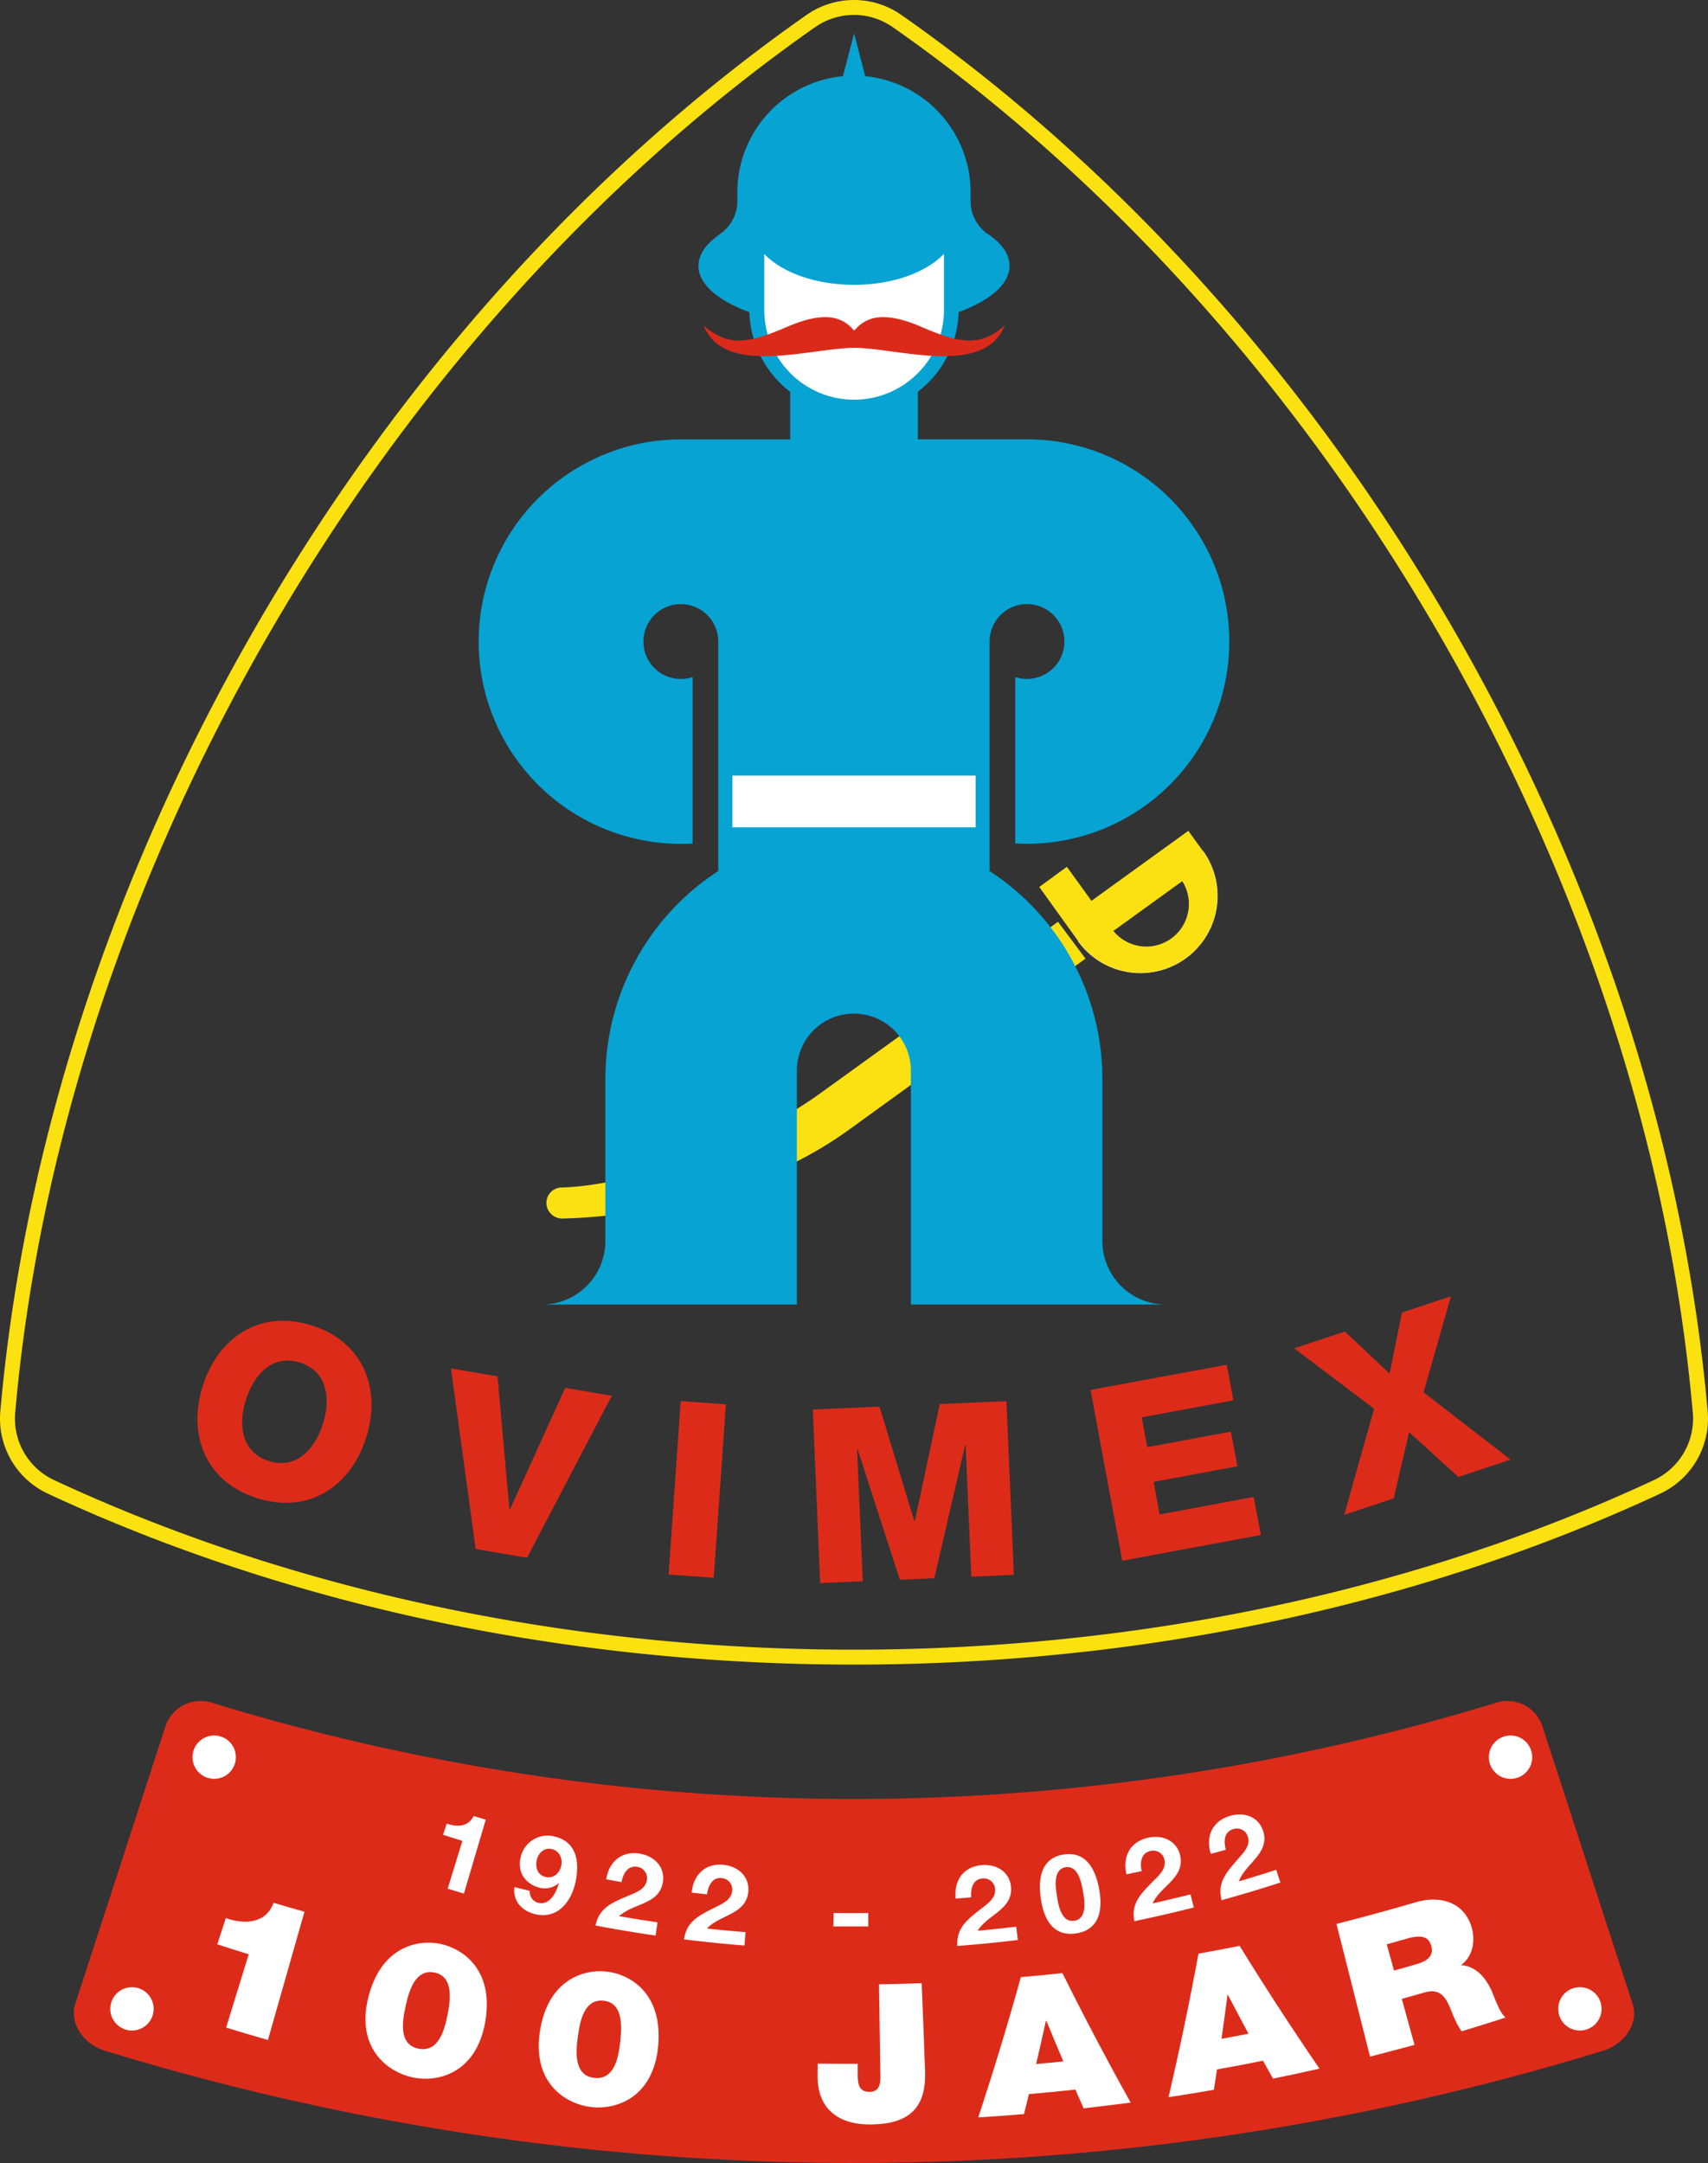 <?xml version="1.0" encoding="UTF-8"?> <svg xmlns="http://www.w3.org/2000/svg" viewBox="0 0 571.93 724.29"><rect x="0" y="0" width="571.93" height="724.29" fill="#333333" stroke="none"/><defs><style>.cls-1{fill:#fbe112;}.cls-2{fill:#06a3d3;}.cls-3{fill:#fff;}.cls-4,.cls-7{fill:none;stroke-miterlimit:10;}.cls-4{stroke:#faee81;stroke-width:0.2px;}.cls-5{fill:#dc2a1a;}.cls-6{fill:#dd2b1a;}.cls-7{stroke:#fae10f;stroke-width:5px;}</style></defs><g id="Kader"><path class="cls-1" d="M187.83,397.65c23.31-.58,62.58-14,86.55-31.34l79.89-57.65L363.48,321l-79.42,57.45c-28.91,20.89-67.48,28.88-95.59,29.58a5.27,5.27,0,0,1-5.49-4.94A5.14,5.14,0,0,1,187.83,397.65Z" transform="translate(0 0)"></path><path class="cls-1" d="M402.76,284.93l-3.11-4.32-1.49-2.05-.25-.35-32.43,23.44-8.23-11.39L348,297,361,315.09a25.74,25.74,0,0,0,41.73-30.16Zm-29.94,26.8,23.06-16.66a14.25,14.25,0,0,1-23.06,16.66Z" transform="translate(0 0)"></path><path class="cls-2" d="M343.92,227.35a12.51,12.51,0,0,1-3.94-.63v55.72c1.3.07,2.61.11,3.93.11a67.72,67.72,0,0,0,0-135.44H307.34V131.19A35,35,0,0,0,321,104.51c10.47-3.83,17.05-9.36,17.05-15.5,0-3.84-2.57-7.44-7.05-10.53l-.07,0A13.4,13.4,0,0,1,325,67.32V64.38A39.06,39.06,0,0,0,289.7,25.51L286,11.15l-3.74,14.36A39.06,39.06,0,0,0,246.9,64.38v2.94A13.41,13.41,0,0,1,241.6,78h.06l-.57.38c.18-.12.34-.26.51-.39l-.22,0-.39.48c-4.51,3.1-7.11,6.71-7.11,10.56,0,6.14,6.58,11.67,17.05,15.5a35,35,0,0,0,13.66,26.68v15.92H228a67.72,67.72,0,1,0,0,135.44c1.32,0,2.63,0,3.93-.11V226.72a12.53,12.53,0,1,1,8.58-11.89l0,76.83a83.13,83.13,0,0,0-37.8,69.72v54.19a21.26,21.26,0,0,1-21.26,21.26h85.38V358.5a19.09,19.09,0,1,1,38.18,0v78.33h85.39a21.26,21.26,0,0,1-21.26-21.26V361.38a83.13,83.13,0,0,0-37.78-69.71V215.82l0-1a12.53,12.53,0,1,1,12.53,12.52Z" transform="translate(0 0)"></path><rect class="cls-3" x="245.24" y="259.72" width="81.46" height="17.33"></rect><path class="cls-3" d="M286,95.38c-12.95,0-24.22-4.17-30.08-10.34V104.3a30.09,30.09,0,0,0,60.17,0V85C310.19,91.21,298.92,95.38,286,95.38Z" transform="translate(0 0)"></path><path class="cls-4" d="M402.76,284.93A25.74,25.74,0,0,1,361,315.09" transform="translate(0 0)"></path><path class="cls-5" d="M286,116.47c-14.27,0-43.58,9.89-50.36-7.48,8.33,7.48,15.54,5.79,28,.42,15.3-6.61,19.85-1.41,22.39,1.27,2.55-2.68,7.1-7.88,22.4-1.27,12.43,5.37,19.64,7.06,28-.42C329.55,126.36,300.23,116.47,286,116.47Z" transform="translate(0 0)"></path><path class="cls-6" d="M104.42,443.84c17.49,5.54,23.29,21.5,18.19,37.58s-19,25.79-36.52,20.24S62.8,480.16,67.9,464.07,86.94,438.29,104.42,443.84ZM90,489.23c9.33,2.95,15.51-4.15,18.13-12.39s1.65-17.61-7.68-20.57S85,460.42,82.36,468.66,80.71,486.27,90,489.23Z" transform="translate(0 0)"></path><path class="cls-6" d="M176.47,521.62l-17.19-2.93L151,458.23l15.59,2.66,4,44.59.16,0,18.52-40.75,15.59,2.65Z" transform="translate(0 0)"></path><path class="cls-6" d="M227.94,469.18l15.13,1.06L239,528.31l-15.13-1.07Z" transform="translate(0 0)"></path><path class="cls-6" d="M272.17,472l22.32-1,11.68,38.34h.16l8.36-39.2,22.31-.95,2.5,58.15-14.25.61-1.9-44.14h-.16l-10.32,44.67-11.57.49-14.11-43.62H287l1.89,44.14-14.25.62Z" transform="translate(0 0)"></path><path class="cls-6" d="M365.16,465.43,410.77,457,413,468.9l-30.7,5.7,1.87,10,28-5.21L414.36,491l-28.06,5.22,2,10.9,31.5-5.86L422.21,514l-46.41,8.62Z" transform="translate(0 0)"></path><path class="cls-6" d="M460.12,471.73,433.38,451.5l16.94-5.63,15,14.09,4.12-20.44,16.4-5.45-9.15,32.16,29.13,22.53-17.48,5.81-16.49-15-5.17,22.17-16.56,5.5Z" transform="translate(0 0)"></path><path class="cls-7" d="M286,554.9c-95.83,0-188.82-19.72-268.91-57A25.21,25.21,0,0,1,2.6,472.81c7.74-88,37.15-178.4,85.06-261.39S199.14,57.77,271.48,7.07a25.2,25.2,0,0,1,28.94,0c72.33,50.69,135.89,121.36,183.82,204.38s77.36,173.39,85.09,261.38a25.21,25.21,0,0,1-14.47,25.06C474.78,535.18,381.8,554.9,286,554.9Z" transform="translate(0 0)"></path></g><g id="Tekst"><path class="cls-6" d="M536.74,686.72a855.75,855.75,0,0,1-501.54,0c-7.56-2.31-12-9.46-10-15.73q15.14-46.54,30.26-93.1a12.38,12.38,0,0,1,15.43-7.72,733.74,733.74,0,0,0,430.09,0,12.38,12.38,0,0,1,15.44,7.72q15.12,46.54,30.25,93.1C548.76,677.26,544.29,684.41,536.74,686.72Z" transform="translate(0 0)"></path><path class="cls-3" d="M83.28,654.4q-5.27-1.62-10.52-3.33l2.85-8.78c6.39,2.22,13.5,1.82,16-5.13q5.16,1.56,10.34,3-6.1,21.46-12.23,42.94-7-2-14-4.15Z" transform="translate(0 0)"></path><path class="cls-3" d="M147.47,650.92c8.07,1.73,18,9.21,15,26.19s-15.67,20.36-24.31,18.51-19-10-14.84-26.74S139.51,649.28,147.47,650.92ZM140.09,686c6.89,1.43,8.83-6.65,9.76-11.29s2.2-12.82-4.27-14.17c-6.67-1.41-8.71,6.51-9.75,11.22S133.27,684.56,140.09,686Z" transform="translate(0 0)"></path><path class="cls-3" d="M203.3,660.21c8.17,1,18.63,7.64,17.1,24.81s-13.86,21.62-22.6,20.52-19.65-8.32-17-25.38S195.26,659.25,203.3,660.21Zm-4.37,35.58c7,.84,8.22-7.37,8.75-12.08s1.1-13-5.44-13.75c-6.74-.84-8.1,7.23-8.74,12S192,694.93,198.93,695.79Z" transform="translate(0 0)"></path><path class="cls-3" d="M309.76,693.38c.5,12.61-5.51,17.85-18,18s-18.15-6.54-18-16.53l.06-3.85q6.67.11,13.37.08c0,.88,0,1.75,0,2.63,0,3.52,0,6.8,4.06,6.77s3.56-4.47,3.53-6.52q-.21-14.76-.44-29.5,7.15-.11,14.29-.37Q309.23,678.73,309.76,693.38Z" transform="translate(0 0)"></path><path class="cls-3" d="M341.84,662.05q7-.6,13.91-1.35,10.86,21.85,22.86,43.37-7.86,1-15.74,1.92-1.39-3.13-2.78-6.28-7.77.84-15.55,1.51c-.55,2.23-1.1,4.47-1.66,6.7q-7.65.63-15.31,1.1Q335.3,685.61,341.84,662.05Zm14.23,28.22q-2.9-6.79-5.69-13.61h-.14q-1.59,7.25-3.29,14.49C350,690.88,353,690.59,356.07,690.27Z" transform="translate(0 0)"></path><path class="cls-3" d="M401.31,654.19q6.9-1.23,13.78-2.61,12.81,20.79,26.74,41.11-7.77,1.77-15.56,3.35-1.68-3-3.34-6-7.69,1.55-15.4,2.91c-.35,2.28-.7,4.55-1.06,6.83q-7.58,1.32-15.19,2.48Q396.89,678.25,401.31,654.19ZM418.06,681q-3.49-6.5-6.91-13l-.13,0q-.94,7.37-2,14.72Q413.55,681.89,418.06,681Z" transform="translate(0 0)"></path><path class="cls-3" d="M447.52,644.23Q460.81,640.87,474,637c7.85-2.33,15.95-.31,18.64,7.92,1.46,4.51.81,10-3.43,13.13,4.34.19,8,3.44,10.32,8.7.89,2.08,2.63,7.25,4.62,8.83q-7.35,2.38-14.74,4.61a29.81,29.81,0,0,1-3.23-6.4c-1.66-4.06-3.35-8.29-9.07-6.63q-3.86,1.11-7.71,2.18,2.12,7.69,4.25,15.4-7.42,2-14.89,3.93Q453.14,666.43,447.52,644.23Zm19.26,15.61q3.74-1,7.47-2.11c2.66-.76,6.17-2.27,5-6.21-.83-2.77-2.91-3.87-8.28-2.32q-3.3.94-6.61,1.86Z" transform="translate(0 0)"></path><path class="cls-3" d="M155.34,634.08c-1.82-.54-3.63-1.08-5.43-1.64l4.92-16q-3.24-1-6.47-2.05c.41-1.25.81-2.5,1.22-3.74,3.58,1.24,7.27,1.06,9-2.54l4.08,1.22Q159,621.72,155.34,634.08Z" transform="translate(0 0)"></path><path class="cls-3" d="M177.39,633.17a3.82,3.82,0,0,0,2.84,4c4,.93,6.1-3.7,6.88-6.46l-.06-.09a7,7,0,0,1-6.64,1.41,8.84,8.84,0,0,1-5.46-4.08,8.52,8.52,0,0,1-.59-6.08,9.2,9.2,0,0,1,11.29-6.91c7.71,1.8,8.41,8.85,7.07,15.24-1.28,6.15-5.72,12.6-13.47,10.78-4.7-1.11-7.53-4.55-7-9.08Q174.82,632.54,177.39,633.17Zm10.53-8.37c.52-2.34-.5-5-3.12-5.63s-4.51,1.37-5.06,3.62.11,5,2.86,5.69S187.36,627.27,187.92,624.8Z" transform="translate(0 0)"></path><path class="cls-3" d="M203,629.29c.92-5.83,5.11-9.61,11.29-8.58,4.7.79,8.41,4.37,7.7,9.37-.55,3.82-3,5.63-5.91,7s-6.31,2.3-8.74,4.56q6.4,1.13,12.83,2.06c-.22,1.48-.43,3-.65,4.44q-10.08-1.47-20.1-3.37c1.17-5.85,5.45-7.61,10.57-9.8,2.63-1.12,6.07-2.17,6.59-5.3a3.79,3.79,0,0,0-3.29-4.56c-3.12-.52-4.69,2.44-5.17,5.12Q205.58,629.77,203,629.29Z" transform="translate(0 0)"></path><path class="cls-3" d="M231.61,633.74c.55-5.87,4.48-9.92,10.69-9.29,4.74.48,8.66,3.81,8.28,8.84-.31,3.86-2.62,5.82-5.44,7.37s-6.14,2.7-8.41,5.12q6.45.69,12.91,1.21l-.36,4.48q-10.12-.81-20.23-2.06c.78-5.91,4.94-7.95,9.89-10.46,2.55-1.29,5.9-2.56,6.22-5.72a3.8,3.8,0,0,0-3.57-4.34c-3.14-.32-4.51,2.74-4.82,5.45Z" transform="translate(0 0)"></path><path class="cls-3" d="M279.16,640.58q5.77.09,11.57,0c0,1.49,0,3,0,4.49-3.9,0-7.79,0-11.69,0C279.11,643.58,279.13,642.08,279.16,640.58Z" transform="translate(0 0)"></path><path class="cls-3" d="M320,635.76c-.62-5.86,2.43-10.6,8.64-11.21,4.74-.46,9.25,2,9.86,7,.46,3.84-1.42,6.21-3.88,8.29s-5.49,3.86-7.24,6.68q6.47-.59,12.9-1.36l.54,4.46q-10.11,1.22-20.24,2c-.4-6,3.27-8.76,7.63-12.21,2.24-1.76,5.28-3.67,5-6.82a3.78,3.78,0,0,0-4.36-3.55c-3.14.3-3.88,3.57-3.64,6.29Z" transform="translate(0 0)"></path><path class="cls-3" d="M356.1,621c5.15-.83,10.07,1.53,11.93,11.41,1.91,10.09-2.12,14.15-7.62,15s-10.52-1.68-11.92-11.85C347.12,625.6,351,621.79,356.1,621Zm3.62,22.2c4.51-.74,3.42-7,2.92-9.82-.45-2.66-1.54-8.84-5.85-8.12s-3.3,6.88-2.89,9.55C354.34,637.63,355.28,643.88,359.72,643.16Z" transform="translate(0 0)"></path><path class="cls-3" d="M377.21,627.63c-1.37-5.74,1.05-10.83,7.17-12.24,4.66-1.08,9.48.8,10.74,5.68.95,3.75-.62,6.35-2.81,8.74s-5,4.54-6.35,7.56c4.24-.94,8.47-2,12.69-3,.36,1.45.73,2.91,1.1,4.36q-9.92,2.52-19.91,4.59c-1.17-5.85,2.12-9.12,6-13.1,2-2,4.79-4.33,4.08-7.42a3.8,3.8,0,0,0-4.8-2.95c-3.1.71-3.41,4-2.83,6.71C380.62,626.91,378.91,627.28,377.21,627.63Z" transform="translate(0 0)"></path><path class="cls-3" d="M405.44,620.77c-1.75-5.64.35-10.89,6.39-12.7,4.6-1.39,9.55.17,11.12,5,1.2,3.68-.21,6.38-2.24,8.91s-4.69,4.86-5.88,8c4.18-1.23,8.36-2.52,12.51-3.87.47,1.43.93,2.85,1.39,4.28q-9.78,3.16-19.66,5.9c-1.54-5.76,1.54-9.24,5.2-13.47,1.87-2.17,4.52-4.64,3.61-7.68a3.82,3.82,0,0,0-5-2.62c-3.05.91-3.15,4.27-2.39,6.88Z" transform="translate(0 0)"></path><circle class="cls-3" cx="71.72" cy="588.4" r="7.26"></circle><circle class="cls-3" cx="44.19" cy="672.68" r="7.26"></circle><circle class="cls-3" cx="529.03" cy="672.68" r="7.26"></circle><circle class="cls-3" cx="505.81" cy="588.4" r="7.26"></circle></g></svg> 